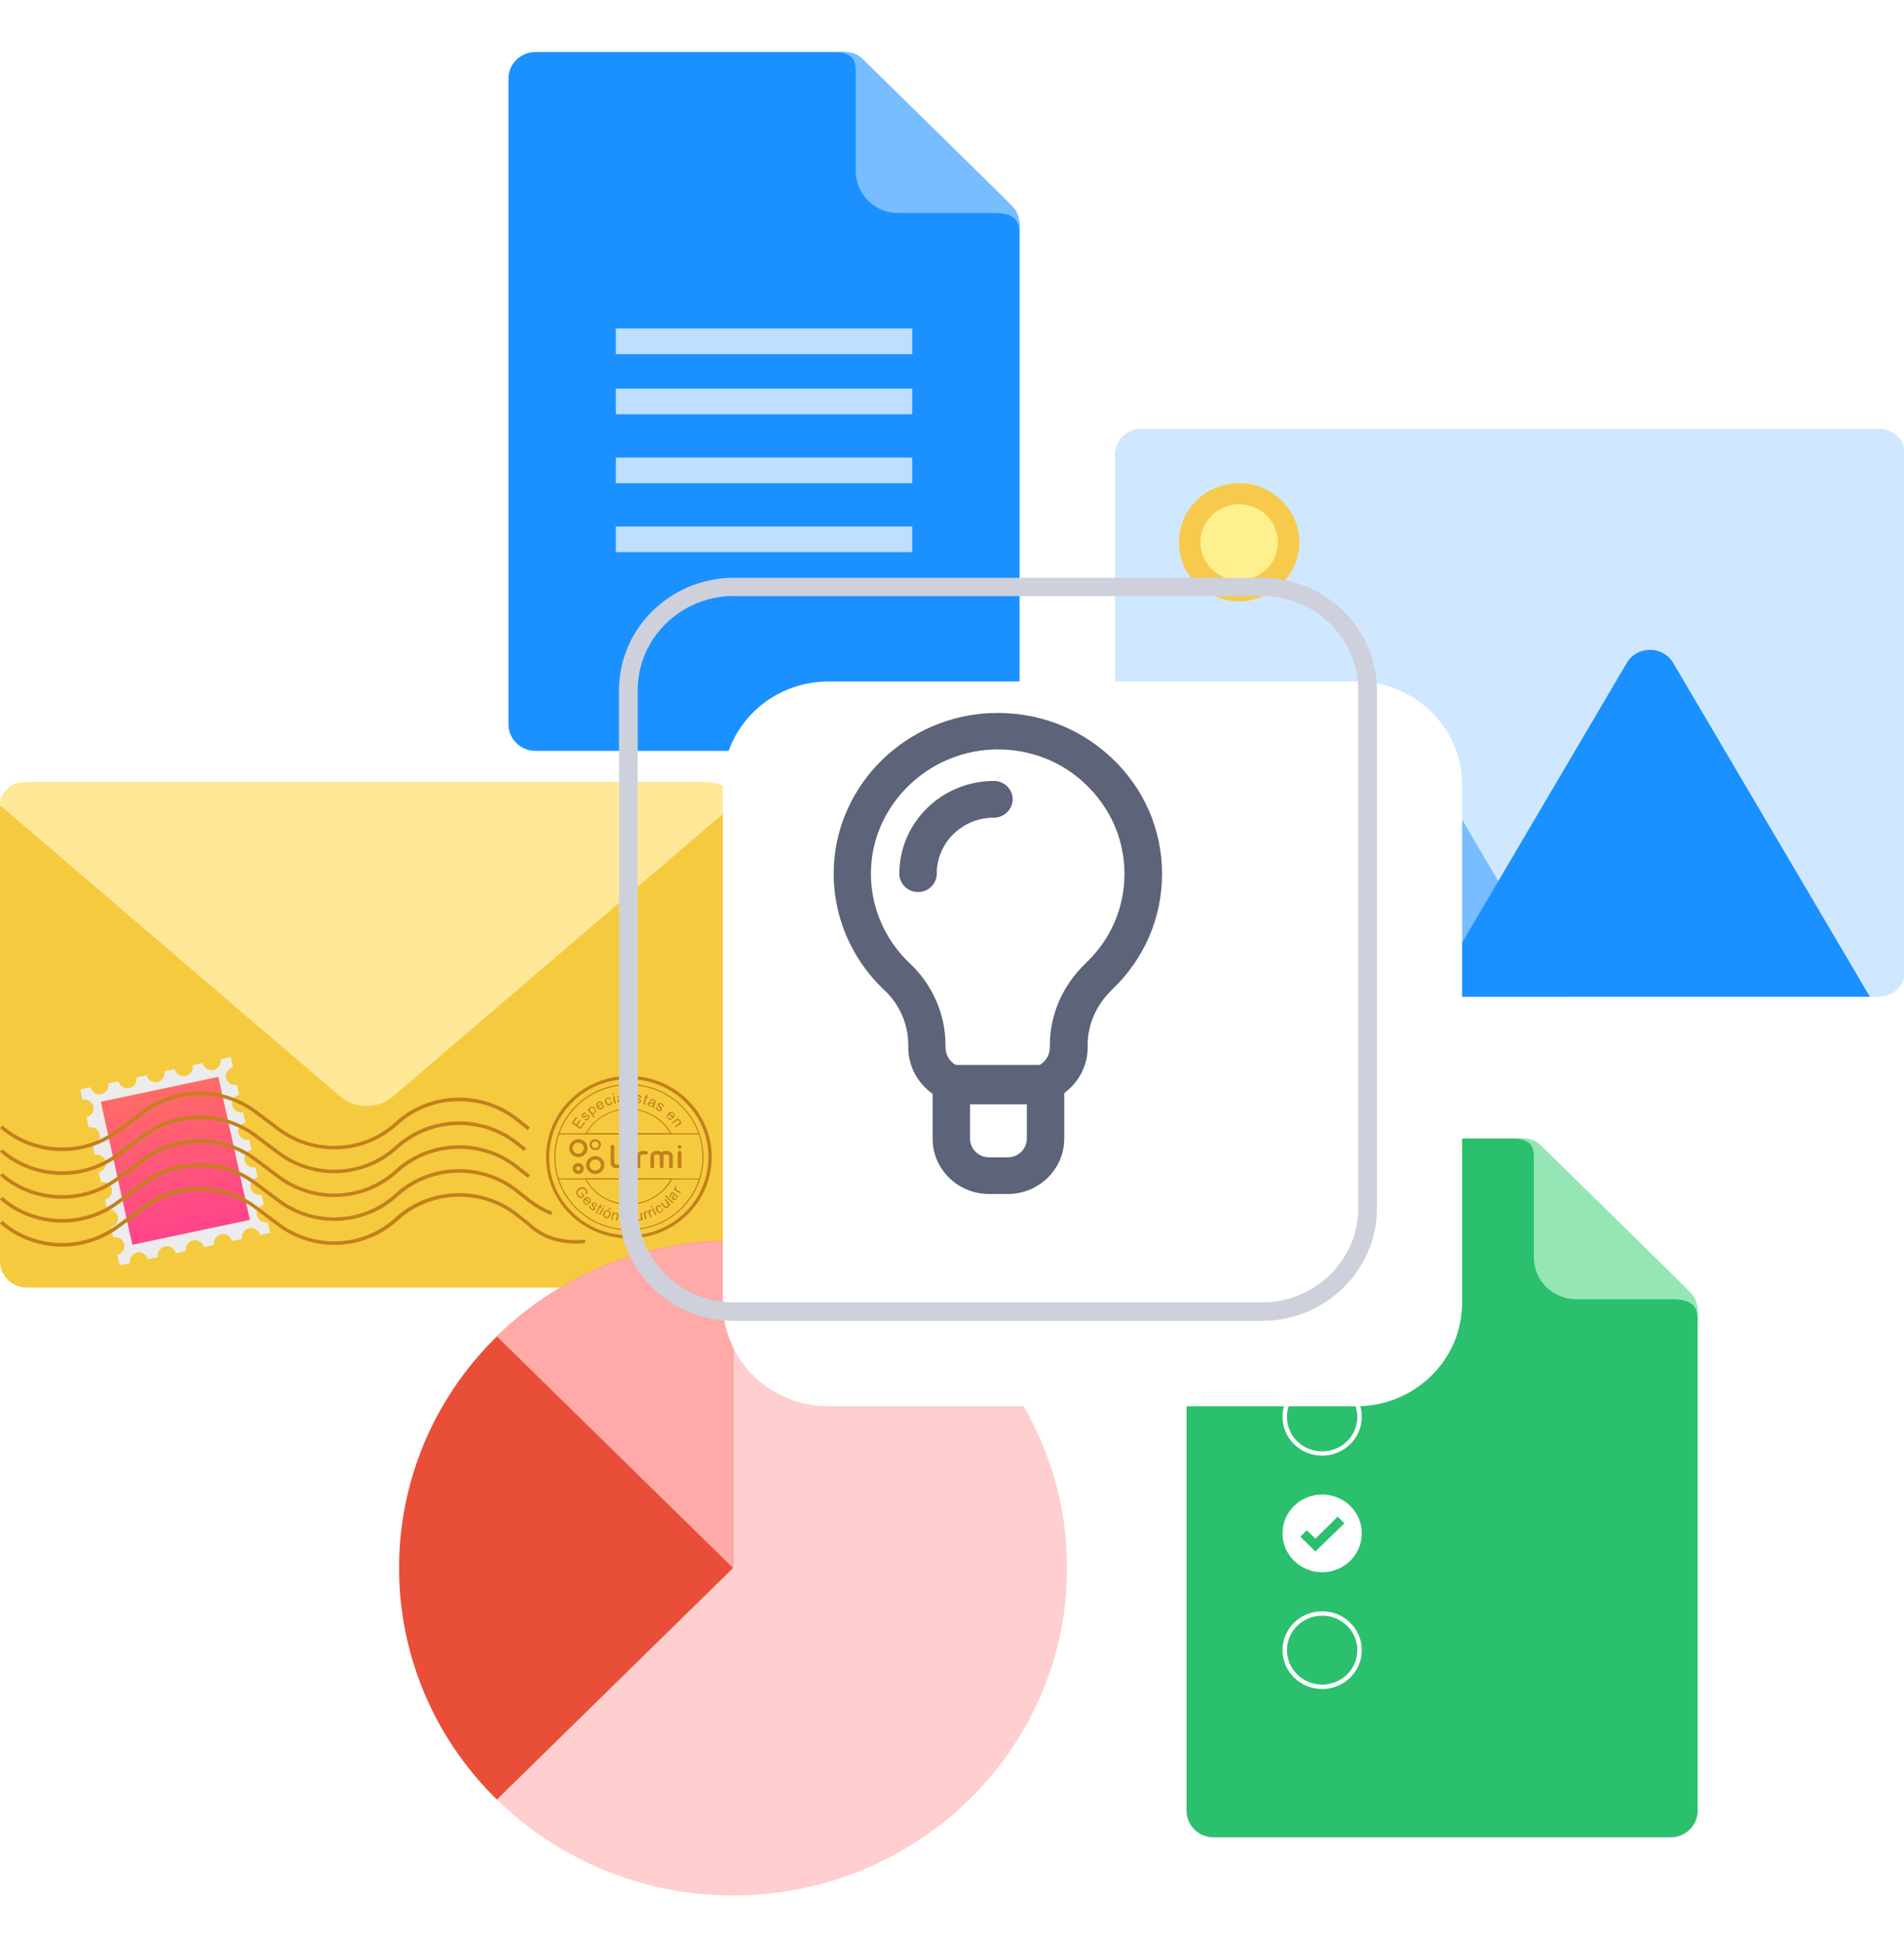 <svg width="403" height="411" viewBox="0 0 403 411" fill="none" xmlns="http://www.w3.org/2000/svg">
<g clip-path="url(#clip0)">
<rect width="403" height="411" fill="white"/>
<path d="M210.101 158.857H113.323C110.196 158.857 107.624 156.336 107.624 153.272V16.589C107.624 13.524 110.196 11.003 113.323 11.003H178.277C179.544 11.003 180.732 11.508 181.642 12.361L214.416 44.321C215.326 45.213 215.801 46.377 215.801 47.618V153.31C215.801 156.375 213.228 158.857 210.101 158.857Z" fill="#1B91FF"/>
<path d="M182.79 12.671L211.882 41.217C215.445 44.863 215.999 44.669 215.801 50.41C215.801 47.462 215.761 45.057 210.299 45.057H190.112C185.125 45.057 181.127 41.101 181.127 36.175V14.688C181.127 11.74 179.109 11.003 176.14 11.003H177.011H178.238C180.375 10.964 181.444 11.313 182.79 12.671Z" fill="#77BDFF"/>
<path d="M193.081 69.492H130.344V74.922H193.081V69.492Z" fill="#BEDFFF"/>
<path d="M193.081 82.215H130.344V87.645H193.081V82.215Z" fill="#BEDFFF"/>
<path d="M193.081 96.798H130.344V102.228H193.081V96.798Z" fill="#BEDFFF"/>
<path d="M193.081 111.382H130.344V116.812H193.081V111.382Z" fill="#BEDFFF"/>
<path d="M149.501 272.384H5.66C2.533 272.384 0 269.902 0 266.837V171.035C0 167.971 2.533 165.489 5.66 165.489H149.462C152.589 165.489 155.122 167.971 155.122 171.035V266.837C155.161 269.902 152.589 272.384 149.501 272.384Z" fill="#F6CA3E"/>
<path d="M54.386 257.141C54.148 256.132 54.821 255.124 55.85 254.891L55.375 252.758C54.346 252.99 53.317 252.331 53.08 251.323C52.842 250.314 53.515 249.306 54.544 249.073L54.069 246.94C53.04 247.172 52.011 246.513 51.773 245.505C51.536 244.496 52.209 243.488 53.238 243.255L52.763 241.122C51.734 241.355 50.705 240.695 50.467 239.687C50.23 238.678 50.903 237.67 51.932 237.437L51.457 235.304C50.428 235.537 49.398 234.877 49.161 233.869C48.923 232.86 49.596 231.852 50.625 231.619L50.15 229.486C49.121 229.719 48.092 229.059 47.855 228.051C47.617 227.042 48.29 226.034 49.319 225.801L48.844 223.629L46.667 224.095C46.905 225.103 46.232 226.111 45.203 226.344C44.174 226.577 43.144 225.918 42.907 224.909L40.73 225.375C40.967 226.383 40.294 227.391 39.265 227.624C38.236 227.857 37.207 227.198 36.97 226.189L34.793 226.654C35.03 227.663 34.357 228.671 33.328 228.904C32.299 229.137 31.27 228.477 31.032 227.469L28.855 227.934C29.093 228.943 28.42 229.951 27.391 230.184C26.362 230.417 25.332 229.757 25.095 228.749L22.918 229.214C23.155 230.223 22.483 231.231 21.453 231.464C20.424 231.697 19.395 231.037 19.158 230.029L16.981 230.494L17.456 232.666C18.485 232.434 19.514 233.093 19.752 234.101C19.989 235.11 19.316 236.118 18.287 236.351L18.762 238.484C19.791 238.252 20.82 238.911 21.058 239.919C21.295 240.928 20.622 241.936 19.593 242.169L20.068 244.302C21.097 244.07 22.126 244.729 22.364 245.737C22.601 246.746 21.928 247.754 20.899 247.987L21.374 250.12C22.403 249.887 23.433 250.547 23.67 251.555C23.908 252.564 23.235 253.572 22.206 253.805L22.68 255.938C23.71 255.705 24.739 256.365 24.976 257.373C25.214 258.382 24.541 259.39 23.512 259.623L23.987 261.756C25.016 261.523 26.045 262.183 26.282 263.191C26.52 264.2 25.847 265.208 24.818 265.441L25.332 267.69L27.509 267.225C27.272 266.217 27.945 265.208 28.974 264.975C30.003 264.743 31.032 265.402 31.27 266.41L33.447 265.945C33.209 264.937 33.882 263.928 34.911 263.695C35.941 263.463 36.97 264.122 37.207 265.131L39.384 264.665C39.147 263.657 39.819 262.648 40.849 262.415C41.878 262.183 42.907 262.842 43.144 263.851L45.321 263.385C45.084 262.377 45.757 261.368 46.786 261.136C47.815 260.903 48.844 261.562 49.082 262.571L51.259 262.105C51.021 261.097 51.694 260.088 52.723 259.856C53.752 259.623 54.782 260.282 55.019 261.291L57.196 260.825L56.681 258.576C55.652 258.808 54.623 258.149 54.386 257.141Z" fill="#ECECEC"/>
<path d="M46.213 227.818L21.337 233.091L28.014 263.343L52.89 258.07L46.213 227.818Z" fill="url(#paint0_linear)"/>
<path d="M133.114 228.322C137.627 228.322 141.822 230.029 145.029 233.171C148.195 236.274 149.976 240.424 149.937 244.845C149.897 249.267 148.195 253.378 144.989 256.52C141.822 259.623 137.587 261.368 133.075 261.33C128.562 261.33 124.367 259.623 121.161 256.481C117.994 253.378 116.213 249.228 116.252 244.807C116.292 240.385 117.994 236.274 121.2 233.132C124.406 229.99 128.602 228.322 133.114 228.322ZM133.114 227.624C123.417 227.624 115.58 235.304 115.58 244.807C115.58 254.309 123.417 261.989 133.114 261.989C142.812 261.989 150.649 254.309 150.649 244.807C150.649 235.304 142.772 227.624 133.114 227.624Z" fill="#C3801C"/>
<path d="M133.115 229.564C137.271 229.564 141.189 231.154 144.118 234.024C147.047 236.894 148.67 240.734 148.67 244.807C148.67 248.879 147.047 252.719 144.118 255.589C141.189 258.459 137.271 260.05 133.115 260.05C128.958 260.05 125.04 258.459 122.111 255.589C119.182 252.719 117.559 248.879 117.559 244.807C117.559 240.734 119.182 236.894 122.111 234.024C125.04 231.154 128.958 229.564 133.115 229.564ZM133.115 229.331C124.406 229.331 117.321 236.235 117.321 244.807C117.321 253.34 124.367 260.282 133.115 260.282C141.823 260.282 148.908 253.378 148.908 244.807C148.868 236.274 141.823 229.331 133.115 229.331Z" fill="#C3801C"/>
<path d="M148.037 239.764H118.192V239.997H148.037V239.764Z" fill="#C3801C"/>
<path d="M147.879 249.538H118.073V249.306L147.997 249.344L147.879 249.538Z" fill="#C3801C"/>
<path d="M142.297 239.997H123.812L123.892 239.842C125.712 236.545 129.235 234.528 133.035 234.528C136.835 234.528 140.358 236.584 142.179 239.881L142.297 239.997ZM124.169 239.764H141.862C140.041 236.661 136.677 234.722 132.996 234.722C129.354 234.722 125.99 236.623 124.169 239.764Z" fill="#C3801C"/>
<path d="M133.035 254.891C129.156 254.891 125.633 252.796 123.852 249.461L123.773 249.306H142.376L142.297 249.461C140.397 252.835 136.875 254.891 133.035 254.891ZM124.129 249.538C125.91 252.719 129.314 254.658 133.035 254.658C136.756 254.658 140.12 252.719 141.941 249.538H124.129Z" fill="#C3801C"/>
<path d="M122.981 252.447L123.179 252.292L123.694 253.068L123.021 253.534C122.863 253.495 122.704 253.417 122.546 253.301C122.427 253.223 122.309 253.107 122.19 252.952C122.071 252.758 121.992 252.603 121.992 252.37C121.952 252.176 121.992 251.982 122.111 251.827C122.19 251.672 122.348 251.517 122.546 251.4C122.744 251.284 122.902 251.206 123.14 251.168C123.338 251.129 123.536 251.168 123.694 251.245C123.852 251.323 124.011 251.478 124.129 251.633C124.208 251.749 124.288 251.904 124.327 252.021C124.367 252.137 124.367 252.292 124.327 252.409C124.288 252.525 124.208 252.641 124.129 252.758L123.892 252.603C123.971 252.525 124.011 252.448 124.05 252.37C124.09 252.292 124.09 252.215 124.05 252.098C124.05 252.021 123.971 251.904 123.931 251.827C123.852 251.711 123.773 251.633 123.694 251.594C123.615 251.555 123.496 251.517 123.417 251.478C123.338 251.478 123.259 251.478 123.14 251.478C122.981 251.517 122.863 251.555 122.704 251.672C122.546 251.788 122.427 251.904 122.348 252.021C122.269 252.137 122.229 252.292 122.269 252.409C122.269 252.564 122.348 252.68 122.427 252.797C122.506 252.913 122.586 252.991 122.704 253.068C122.823 253.146 122.902 253.184 122.981 253.223L123.338 252.991L122.981 252.447Z" fill="#C3801C"/>
<path d="M124.367 254.581L124.525 254.813C124.367 254.891 124.208 254.93 124.09 254.891C123.931 254.852 123.813 254.775 123.654 254.658C123.496 254.503 123.417 254.309 123.417 254.115C123.417 253.921 123.535 253.727 123.694 253.533C123.892 253.34 124.09 253.262 124.288 253.262C124.485 253.262 124.683 253.34 124.842 253.495C125 253.65 125.079 253.805 125.04 254.038C125.04 254.232 124.921 254.426 124.723 254.62L124.683 254.658L123.852 253.805C123.733 253.921 123.654 254.076 123.654 254.193C123.654 254.309 123.694 254.426 123.773 254.542C123.852 254.62 123.931 254.658 124.01 254.658C124.169 254.658 124.248 254.619 124.367 254.581ZM124.05 253.65L124.683 254.27C124.763 254.154 124.802 254.076 124.842 253.999C124.842 253.883 124.802 253.766 124.723 253.65C124.644 253.572 124.525 253.533 124.406 253.495C124.288 253.495 124.169 253.572 124.05 253.65Z" fill="#C3801C"/>
<path d="M124.802 255.046L125.04 255.162C125 255.24 124.961 255.356 125 255.434C125 255.512 125.079 255.589 125.159 255.667C125.277 255.744 125.356 255.783 125.436 255.783C125.515 255.783 125.594 255.744 125.634 255.705C125.673 255.667 125.673 255.589 125.673 255.55C125.673 255.512 125.594 255.434 125.515 255.318C125.396 255.162 125.317 255.046 125.277 254.969C125.238 254.891 125.238 254.813 125.238 254.736C125.238 254.658 125.277 254.581 125.317 254.542C125.356 254.503 125.396 254.426 125.475 254.426C125.554 254.387 125.594 254.387 125.673 254.387C125.713 254.387 125.792 254.387 125.871 254.426C125.95 254.464 126.029 254.503 126.069 254.542C126.188 254.619 126.227 254.697 126.306 254.775C126.346 254.852 126.386 254.93 126.386 255.007C126.386 255.085 126.346 255.162 126.306 255.24L126.069 255.124C126.109 255.046 126.109 254.969 126.109 254.891C126.109 254.813 126.029 254.736 125.95 254.697C125.831 254.619 125.752 254.581 125.713 254.581C125.634 254.581 125.594 254.619 125.554 254.658C125.515 254.697 125.515 254.736 125.515 254.736C125.515 254.775 125.515 254.813 125.554 254.852C125.554 254.891 125.634 254.93 125.713 255.046C125.831 255.201 125.911 255.318 125.95 255.395C125.99 255.473 125.99 255.55 125.99 255.628C125.99 255.705 125.95 255.783 125.911 255.861C125.871 255.938 125.792 255.977 125.673 256.016C125.554 256.055 125.475 256.055 125.356 256.016C125.238 255.977 125.159 255.938 125.04 255.861C124.881 255.744 124.763 255.589 124.723 255.473C124.723 255.356 124.723 255.201 124.802 255.046Z" fill="#C3801C"/>
<path d="M126.623 256.559L126.544 256.791C126.465 256.753 126.425 256.753 126.346 256.714C126.267 256.675 126.188 256.597 126.188 256.559C126.148 256.52 126.148 256.442 126.148 256.403C126.148 256.365 126.188 256.248 126.306 256.132L126.781 255.356L126.623 255.24L126.742 255.046L126.9 255.162L127.098 254.813H127.415L127.098 255.279L127.335 255.434L127.217 255.628L126.979 255.473L126.465 256.248C126.425 256.326 126.385 256.365 126.385 256.365C126.385 256.403 126.385 256.403 126.385 256.442C126.385 256.481 126.425 256.481 126.465 256.52C126.544 256.52 126.583 256.559 126.623 256.559Z" fill="#C3801C"/>
<path d="M126.821 256.946L127.573 255.55L127.81 255.666L127.058 257.063L126.821 256.946ZM127.692 255.279L127.85 255.007L128.087 255.123L127.929 255.395L127.692 255.279Z" fill="#C3801C"/>
<path d="M127.771 256.559C127.89 256.287 128.048 256.132 128.246 256.055C128.404 255.977 128.602 256.016 128.8 256.093C128.998 256.171 129.156 256.326 129.235 256.481C129.314 256.636 129.314 256.869 129.196 257.102C129.117 257.296 129.037 257.412 128.919 257.528C128.8 257.606 128.681 257.684 128.562 257.684C128.444 257.684 128.285 257.684 128.167 257.645C127.969 257.567 127.81 257.412 127.731 257.257C127.652 257.024 127.652 256.791 127.771 256.559ZM128.008 256.675C127.929 256.869 127.929 257.024 127.969 257.141C128.008 257.257 128.087 257.373 128.246 257.412C128.365 257.451 128.483 257.451 128.602 257.412C128.721 257.334 128.84 257.218 128.919 257.024C128.998 256.83 128.998 256.675 128.958 256.559C128.919 256.442 128.839 256.326 128.681 256.287C128.562 256.248 128.444 256.248 128.325 256.287C128.206 256.326 128.087 256.481 128.008 256.675ZM128.681 255.861L129.037 255.55L129.354 255.667L128.879 255.938L128.681 255.861Z" fill="#C3801C"/>
<path d="M129.354 257.994L129.71 256.442L129.948 256.481L129.908 256.714C130.067 256.559 130.265 256.52 130.463 256.559C130.542 256.598 130.66 256.636 130.7 256.675C130.779 256.714 130.819 256.791 130.858 256.83C130.898 256.908 130.898 256.947 130.898 257.024C130.898 257.063 130.898 257.179 130.858 257.296L130.621 258.227L130.344 258.149L130.581 257.218C130.621 257.102 130.621 257.024 130.621 256.985C130.621 256.947 130.581 256.869 130.542 256.83C130.502 256.791 130.423 256.753 130.383 256.753C130.265 256.714 130.146 256.753 130.067 256.791C129.948 256.83 129.908 256.985 129.829 257.179L129.631 258.033L129.354 257.994Z" fill="#C3801C"/>
<path d="M133.867 257.684L134.183 257.761C134.144 257.994 134.025 258.188 133.867 258.304C133.708 258.421 133.51 258.498 133.273 258.498C133.035 258.498 132.837 258.459 132.679 258.382C132.521 258.304 132.402 258.149 132.323 257.955C132.244 257.761 132.204 257.567 132.204 257.373C132.204 257.141 132.244 256.947 132.323 256.792C132.402 256.636 132.521 256.481 132.679 256.404C132.837 256.326 133.035 256.249 133.233 256.249C133.471 256.249 133.629 256.287 133.787 256.404C133.946 256.52 134.064 256.675 134.104 256.869L133.827 256.947C133.787 256.792 133.708 256.675 133.589 256.598C133.471 256.52 133.352 256.481 133.233 256.481C133.075 256.481 132.917 256.52 132.798 256.598C132.679 256.675 132.6 256.792 132.56 256.908C132.521 257.024 132.481 257.179 132.481 257.335C132.481 257.528 132.521 257.684 132.56 257.839C132.6 257.994 132.719 258.071 132.837 258.149C132.956 258.227 133.075 258.265 133.233 258.265C133.392 258.265 133.55 258.227 133.669 258.11C133.787 258.033 133.867 257.878 133.867 257.684Z" fill="#C3801C"/>
<path d="M135.806 258.188L135.766 257.955C135.687 258.149 135.529 258.265 135.331 258.304C135.252 258.304 135.133 258.304 135.054 258.304C134.975 258.265 134.896 258.265 134.856 258.188C134.816 258.149 134.777 258.071 134.737 257.994C134.698 257.955 134.698 257.878 134.658 257.761L134.46 256.792L134.737 256.753L134.896 257.606C134.935 257.761 134.935 257.839 134.975 257.878C135.014 257.955 135.054 257.994 135.133 258.033C135.212 258.071 135.252 258.071 135.331 258.071C135.41 258.071 135.489 258.033 135.529 257.955C135.608 257.916 135.648 257.839 135.648 257.761C135.648 257.684 135.648 257.567 135.648 257.451L135.489 256.598L135.766 256.559L136.083 258.11L135.806 258.188Z" fill="#C3801C"/>
<path d="M136.598 257.994L136.123 256.481L136.36 256.404L136.439 256.636C136.479 256.52 136.479 256.404 136.518 256.365C136.558 256.326 136.598 256.287 136.677 256.249C136.756 256.21 136.875 256.21 136.954 256.249V256.52C136.875 256.52 136.795 256.52 136.756 256.52C136.716 256.52 136.637 256.559 136.637 256.636C136.598 256.675 136.598 256.753 136.598 256.792C136.598 256.908 136.598 256.985 136.637 257.102L136.875 257.878L136.598 257.994Z" fill="#C3801C"/>
<path d="M137.706 257.606L137.073 256.132L137.31 256.055L137.389 256.287C137.389 256.171 137.429 256.055 137.468 256.016C137.508 255.977 137.548 255.938 137.627 255.9C137.706 255.861 137.825 255.861 137.904 255.861V256.132C137.825 256.132 137.745 256.132 137.706 256.171C137.666 256.21 137.627 256.249 137.587 256.287C137.548 256.326 137.548 256.404 137.548 256.443C137.548 256.559 137.587 256.637 137.627 256.753L137.943 257.529L137.706 257.606Z" fill="#C3801C"/>
<path d="M137.864 255.473L137.706 255.201L137.943 255.085L138.102 255.356L137.864 255.473ZM138.735 257.141L137.983 255.744L138.22 255.628L138.972 257.024L138.735 257.141Z" fill="#C3801C"/>
<path d="M140.041 255.744L140.279 255.628C140.358 255.783 140.358 255.938 140.318 256.093C140.279 256.248 140.16 256.365 140.041 256.442C139.843 256.559 139.685 256.598 139.487 256.559C139.289 256.52 139.131 256.365 138.973 256.171C138.894 256.016 138.814 255.899 138.814 255.744C138.775 255.589 138.814 255.473 138.894 255.356C138.973 255.24 139.052 255.162 139.171 255.085C139.329 255.007 139.448 254.969 139.606 254.969C139.764 254.969 139.883 255.046 140.002 255.162L139.804 255.356C139.725 255.279 139.646 255.24 139.566 255.24C139.487 255.24 139.408 255.24 139.329 255.279C139.21 255.356 139.131 255.434 139.131 255.589C139.131 255.705 139.171 255.861 139.289 256.055C139.408 256.248 139.527 256.326 139.646 256.365C139.764 256.404 139.883 256.404 140.002 256.326C140.081 256.287 140.16 256.21 140.16 256.093C140.121 255.977 140.121 255.861 140.041 255.744Z" fill="#C3801C"/>
<path d="M141.743 255.124L141.585 254.93C141.624 255.163 141.545 255.318 141.387 255.473C141.308 255.55 141.229 255.589 141.149 255.589C141.07 255.628 140.991 255.628 140.912 255.589C140.833 255.589 140.793 255.55 140.714 255.512C140.674 255.473 140.595 255.434 140.516 255.318L139.843 254.581L140.041 254.387L140.635 255.046C140.714 255.163 140.793 255.201 140.833 255.24C140.912 255.279 140.952 255.318 141.031 255.279C141.11 255.279 141.149 255.24 141.229 255.201C141.308 255.163 141.347 255.085 141.347 255.007C141.387 254.93 141.387 254.852 141.347 254.775C141.308 254.697 141.268 254.62 141.189 254.503L140.635 253.844L140.833 253.65L141.902 254.852L141.743 255.124Z" fill="#C3801C"/>
<path d="M142.337 254.58L140.714 253.068L140.912 252.874L142.535 254.386L142.337 254.58Z" fill="#C3801C"/>
<path d="M143.366 253.029C143.366 253.145 143.366 253.262 143.327 253.378C143.287 253.495 143.248 253.572 143.168 253.65C143.05 253.805 142.931 253.882 142.812 253.882C142.693 253.921 142.575 253.882 142.456 253.805C142.377 253.766 142.337 253.688 142.298 253.65C142.258 253.572 142.258 253.533 142.258 253.456C142.258 253.378 142.298 253.301 142.298 253.262C142.337 253.223 142.377 253.145 142.416 253.029C142.535 252.835 142.614 252.68 142.654 252.602C142.614 252.564 142.614 252.564 142.614 252.564C142.535 252.486 142.456 252.486 142.377 252.486C142.298 252.486 142.179 252.564 142.1 252.68C142.02 252.796 141.981 252.874 141.981 252.952C141.981 253.029 142.02 253.107 142.1 253.184L141.902 253.378C141.823 253.301 141.783 253.223 141.743 253.107C141.704 253.029 141.743 252.913 141.743 252.835C141.783 252.719 141.823 252.641 141.902 252.525C141.981 252.409 142.06 252.331 142.139 252.292C142.218 252.253 142.298 252.215 142.337 252.215C142.416 252.215 142.456 252.215 142.535 252.253C142.575 252.292 142.654 252.331 142.733 252.409L143.01 252.641C143.208 252.796 143.327 252.874 143.406 252.913C143.485 252.952 143.525 252.952 143.604 252.99L143.445 253.223C143.525 253.107 143.445 253.068 143.366 253.029ZM142.891 252.68C142.852 252.796 142.812 252.913 142.693 253.107C142.654 253.223 142.614 253.262 142.575 253.339C142.575 253.378 142.575 253.417 142.575 253.495C142.575 253.533 142.614 253.572 142.654 253.611C142.693 253.65 142.773 253.65 142.852 253.65C142.931 253.65 143.01 253.572 143.05 253.495C143.129 253.417 143.168 253.339 143.168 253.223C143.168 253.145 143.168 253.029 143.129 252.952C143.089 252.874 143.05 252.835 142.931 252.758L142.891 252.68Z" fill="#C3801C"/>
<path d="M143.999 252.487L142.614 251.672L142.733 251.478L142.931 251.594C142.852 251.478 142.812 251.4 142.812 251.323C142.812 251.245 142.812 251.207 142.852 251.129C142.891 251.051 142.97 250.974 143.089 250.935L143.247 251.129C143.168 251.168 143.129 251.207 143.089 251.284C143.049 251.323 143.049 251.4 143.049 251.439C143.049 251.517 143.089 251.556 143.129 251.594C143.208 251.672 143.287 251.75 143.366 251.788L144.079 252.215L143.999 252.487Z" fill="#C3801C"/>
<path d="M131.61 246.359H130.423C130.225 246.359 130.027 246.204 130.027 245.971V242.597C130.027 242.403 129.869 242.209 129.631 242.209C129.394 242.209 129.235 242.364 129.235 242.597V245.971C129.235 246.592 129.75 247.135 130.423 247.135H131.61C131.808 247.135 132.006 246.98 132.006 246.747C131.967 246.553 131.808 246.359 131.61 246.359Z" fill="#C3801C"/>
<path d="M133.273 243.488C133.075 243.488 132.877 243.643 132.877 243.876V246.785C132.877 246.979 133.035 247.173 133.273 247.173C133.51 247.173 133.669 247.018 133.669 246.785V243.876C133.669 243.643 133.471 243.488 133.273 243.488Z" fill="#C3801C"/>
<path d="M136.716 243.488H135.925C135.291 243.488 134.737 243.993 134.737 244.652V246.785C134.737 246.979 134.896 247.173 135.133 247.173C135.371 247.173 135.529 247.018 135.529 246.785V244.652C135.529 244.458 135.687 244.264 135.925 244.264H136.716C136.914 244.264 137.112 244.109 137.112 243.876C137.112 243.643 136.914 243.488 136.716 243.488Z" fill="#C3801C"/>
<path d="M141.229 243.488H140.833C140.516 243.488 140.239 243.605 140.041 243.799C139.843 243.605 139.566 243.488 139.25 243.488H138.854C138.22 243.488 137.666 243.993 137.666 244.652V246.785C137.666 246.979 137.825 247.173 138.062 247.173C138.3 247.173 138.458 247.018 138.458 246.785V244.652C138.458 244.458 138.616 244.264 138.854 244.264H139.25C139.447 244.264 139.645 244.419 139.645 244.652V246.785C139.645 246.979 139.804 247.173 140.041 247.173C140.279 247.173 140.437 247.018 140.437 246.785V244.652C140.437 244.458 140.595 244.264 140.833 244.264H141.229C141.427 244.264 141.624 244.419 141.624 244.652V246.785C141.624 246.979 141.783 247.173 142.02 247.173C142.258 247.173 142.416 247.018 142.416 246.785V244.652C142.416 243.993 141.902 243.488 141.229 243.488Z" fill="#C3801C"/>
<path d="M133.273 243.022C133.491 243.022 133.669 242.849 133.669 242.634C133.669 242.42 133.491 242.247 133.273 242.247C133.054 242.247 132.877 242.42 132.877 242.634C132.877 242.849 133.054 243.022 133.273 243.022Z" fill="#C3801C"/>
<path d="M143.841 243.488C143.643 243.488 143.445 243.643 143.445 243.876V246.785C143.445 246.979 143.604 247.173 143.841 247.173C144.079 247.173 144.237 247.018 144.237 246.785V243.876C144.237 243.643 144.079 243.488 143.841 243.488Z" fill="#C3801C"/>
<path d="M143.901 243.034C144.117 243 144.264 242.801 144.229 242.59C144.194 242.378 143.991 242.234 143.775 242.269C143.559 242.303 143.413 242.502 143.447 242.713C143.482 242.925 143.686 243.069 143.901 243.034Z" fill="#C3801C"/>
<path d="M122.427 241.006C121.359 241.006 120.488 241.859 120.488 242.906C120.488 243.954 121.359 244.807 122.427 244.807C123.496 244.807 124.367 243.954 124.367 242.906C124.367 241.859 123.496 241.006 122.427 241.006ZM122.388 244.07C121.715 244.07 121.2 243.566 121.2 242.906C121.2 242.247 121.715 241.743 122.388 241.743C123.061 241.743 123.575 242.247 123.575 242.906C123.575 243.566 123.061 244.07 122.388 244.07Z" fill="#C3801C"/>
<path d="M125.99 244.574C124.921 244.574 124.05 245.427 124.05 246.475C124.05 247.522 124.921 248.375 125.99 248.375C127.058 248.375 127.929 247.522 127.929 246.475C127.929 245.427 127.058 244.574 125.99 244.574ZM125.99 247.638C125.317 247.638 124.802 247.134 124.802 246.475C124.802 245.815 125.317 245.311 125.99 245.311C126.662 245.311 127.177 245.815 127.177 246.475C127.177 247.095 126.662 247.638 125.99 247.638Z" fill="#C3801C"/>
<path d="M125.99 241.006C125.317 241.006 124.802 241.51 124.802 242.169C124.802 242.829 125.317 243.333 125.99 243.333C126.663 243.333 127.177 242.829 127.177 242.169C127.177 241.549 126.663 241.006 125.99 241.006ZM125.99 242.906C125.554 242.906 125.238 242.557 125.238 242.169C125.238 241.781 125.594 241.432 125.99 241.432C126.425 241.432 126.742 241.781 126.742 242.169C126.742 242.596 126.425 242.906 125.99 242.906Z" fill="#C3801C"/>
<path d="M122.388 246.048C121.715 246.048 121.2 246.552 121.2 247.211C121.2 247.871 121.715 248.375 122.388 248.375C123.061 248.375 123.575 247.871 123.575 247.211C123.575 246.552 123.061 246.048 122.388 246.048ZM122.388 247.638C122.15 247.638 121.952 247.444 121.952 247.211C121.952 246.979 122.15 246.785 122.388 246.785C122.625 246.785 122.823 246.979 122.823 247.211C122.823 247.444 122.625 247.638 122.388 247.638Z" fill="#C3801C"/>
<path d="M122.863 238.872L121.002 237.631L121.913 236.312L122.15 236.467L121.398 237.553L121.952 237.941L122.665 236.933L122.902 237.088L122.19 238.096L122.823 238.523L123.615 237.398L123.852 237.553L122.863 238.872Z" fill="#C3801C"/>
<path d="M123.694 236.894L123.852 236.661C123.931 236.739 124.05 236.739 124.129 236.739C124.208 236.739 124.327 236.661 124.406 236.584C124.485 236.506 124.525 236.39 124.565 236.312C124.565 236.235 124.565 236.157 124.485 236.118C124.446 236.079 124.367 236.079 124.327 236.079C124.287 236.079 124.208 236.118 124.05 236.235C123.892 236.351 123.733 236.429 123.654 236.429C123.575 236.467 123.496 236.467 123.417 236.467C123.337 236.467 123.258 236.429 123.219 236.351C123.179 236.312 123.14 236.235 123.1 236.196C123.06 236.118 123.06 236.079 123.1 236.002C123.1 235.963 123.14 235.886 123.179 235.808C123.219 235.73 123.258 235.692 123.337 235.614C123.417 235.536 123.535 235.459 123.615 235.42C123.694 235.381 123.812 235.343 123.852 235.381C123.931 235.381 124.01 235.42 124.09 235.498L123.931 235.73C123.852 235.692 123.773 235.653 123.733 235.692C123.654 235.692 123.575 235.73 123.496 235.808C123.417 235.886 123.377 235.963 123.337 236.041C123.337 236.118 123.337 236.157 123.377 236.196C123.417 236.235 123.417 236.235 123.456 236.235C123.496 236.235 123.535 236.235 123.575 236.196C123.615 236.196 123.694 236.157 123.812 236.079C123.971 235.963 124.129 235.924 124.208 235.886C124.287 235.847 124.367 235.847 124.446 235.847C124.525 235.847 124.604 235.886 124.644 235.963C124.723 236.041 124.762 236.118 124.762 236.196C124.802 236.273 124.762 236.39 124.723 236.506C124.683 236.622 124.604 236.7 124.525 236.778C124.367 236.933 124.248 237.01 124.09 237.049C124.01 237.01 123.852 236.972 123.694 236.894Z" fill="#C3801C"/>
<path d="M125.713 236.468L124.327 234.722L124.525 234.567L124.644 234.722C124.644 234.606 124.644 234.528 124.683 234.451C124.723 234.373 124.763 234.296 124.842 234.257C124.96 234.179 125.079 234.141 125.198 234.102C125.317 234.102 125.435 234.141 125.594 234.179C125.752 234.218 125.831 234.335 125.91 234.451C126.029 234.567 126.069 234.722 126.108 234.839C126.148 234.994 126.148 235.11 126.108 235.227C126.069 235.343 125.99 235.459 125.871 235.537C125.792 235.576 125.713 235.614 125.633 235.653C125.554 235.653 125.475 235.653 125.396 235.653L125.871 236.274L125.713 236.468ZM125.04 235.188C125.158 235.343 125.317 235.459 125.435 235.459C125.554 235.498 125.673 235.459 125.792 235.382C125.871 235.304 125.95 235.188 125.95 235.071C125.95 234.955 125.91 234.8 125.752 234.606C125.633 234.451 125.515 234.335 125.356 234.335C125.238 234.296 125.119 234.335 125 234.412C124.921 234.49 124.842 234.606 124.842 234.722C124.842 234.878 124.881 235.033 125.04 235.188Z" fill="#C3801C"/>
<path d="M127.533 233.908L127.81 233.791C127.85 233.946 127.85 234.101 127.771 234.257C127.692 234.412 127.612 234.489 127.414 234.606C127.217 234.722 127.019 234.761 126.821 234.683C126.623 234.606 126.464 234.489 126.346 234.257C126.227 234.024 126.187 233.791 126.227 233.597C126.267 233.403 126.385 233.248 126.583 233.132C126.781 233.015 126.979 233.015 127.177 233.054C127.375 233.093 127.533 233.248 127.652 233.481C127.652 233.481 127.652 233.52 127.692 233.558L126.623 234.14C126.702 234.295 126.821 234.373 126.939 234.412C127.058 234.451 127.177 234.451 127.296 234.373C127.375 234.334 127.454 234.257 127.494 234.179C127.573 234.14 127.573 234.024 127.533 233.908ZM126.544 233.946L127.335 233.52C127.256 233.403 127.177 233.326 127.098 233.287C126.979 233.248 126.86 233.248 126.702 233.326C126.583 233.403 126.504 233.481 126.464 233.597C126.464 233.714 126.464 233.83 126.544 233.946Z" fill="#C3801C"/>
<path d="M129.275 233.132L129.552 233.054C129.592 233.248 129.552 233.403 129.473 233.52C129.394 233.675 129.275 233.752 129.117 233.83C128.919 233.908 128.721 233.908 128.523 233.791C128.365 233.714 128.206 233.52 128.127 233.287C128.048 233.132 128.048 232.977 128.048 232.822C128.048 232.666 128.127 232.55 128.206 232.473C128.285 232.356 128.404 232.279 128.523 232.24C128.681 232.162 128.839 232.162 128.998 232.201C129.117 232.24 129.235 232.356 129.314 232.473L129.077 232.589C128.998 232.511 128.958 232.434 128.879 232.395C128.8 232.356 128.721 232.356 128.642 232.395C128.523 232.434 128.404 232.511 128.365 232.666C128.325 232.822 128.325 232.938 128.404 233.132C128.483 233.326 128.562 233.481 128.681 233.52C128.8 233.597 128.919 233.597 129.037 233.559C129.156 233.52 129.196 233.442 129.275 233.365C129.275 233.403 129.314 233.287 129.275 233.132Z" fill="#C3801C"/>
<path d="M129.631 231.697L129.552 231.386L129.829 231.309L129.908 231.619L129.631 231.697ZM130.106 233.52L129.71 231.968L129.987 231.891L130.383 233.442L130.106 233.52Z" fill="#C3801C"/>
<path d="M131.927 233.015C131.848 233.132 131.729 233.171 131.65 233.248C131.571 233.287 131.452 233.326 131.333 233.326C131.135 233.365 131.016 233.326 130.898 233.248C130.779 233.171 130.739 233.054 130.7 232.938C130.7 232.86 130.7 232.783 130.739 232.705C130.779 232.628 130.818 232.589 130.858 232.55C130.898 232.511 130.977 232.472 131.056 232.434C131.096 232.395 131.175 232.395 131.293 232.356C131.531 232.317 131.689 232.24 131.768 232.201C131.768 232.162 131.768 232.123 131.768 232.123C131.768 232.007 131.729 231.929 131.65 231.891C131.571 231.852 131.452 231.813 131.333 231.852C131.214 231.852 131.096 231.891 131.056 231.968C131.016 232.007 130.977 232.123 130.937 232.24H130.66C130.66 232.123 130.7 232.046 130.739 231.968C130.779 231.891 130.858 231.813 130.977 231.774C131.096 231.736 131.214 231.697 131.333 231.658C131.491 231.658 131.571 231.658 131.689 231.658C131.768 231.697 131.848 231.697 131.887 231.774C131.927 231.813 131.966 231.891 132.006 231.929C132.006 231.968 132.046 232.046 132.046 232.162L132.085 232.511C132.125 232.744 132.125 232.938 132.164 232.977C132.204 233.054 132.204 233.093 132.243 233.171L131.966 233.209C131.966 233.171 131.966 233.093 131.927 233.015ZM131.848 232.434C131.768 232.472 131.61 232.55 131.412 232.589C131.293 232.628 131.214 232.628 131.175 232.666C131.135 232.705 131.096 232.744 131.096 232.783C131.056 232.822 131.056 232.86 131.056 232.899C131.056 232.977 131.096 233.015 131.175 233.054C131.254 233.093 131.333 233.093 131.412 233.093C131.531 233.093 131.61 233.054 131.689 232.977C131.768 232.938 131.808 232.86 131.848 232.783C131.887 232.705 131.887 232.628 131.848 232.511V232.434Z" fill="#C3801C"/>
<path d="M132.758 233.171L132.719 230.96H132.996L133.035 233.171H132.758Z" fill="#C3801C"/>
<path d="M133.629 233.171L133.748 231.58H134.025L133.906 233.171H133.629ZM133.748 231.27V230.96H134.025V231.27H133.748Z" fill="#C3801C"/>
<path d="M134.421 232.744H134.698C134.698 232.86 134.737 232.938 134.777 233.015C134.856 233.093 134.935 233.132 135.054 233.132C135.173 233.171 135.291 233.132 135.331 233.093C135.41 233.054 135.45 233.015 135.45 232.938C135.45 232.86 135.45 232.822 135.41 232.783C135.371 232.744 135.291 232.705 135.133 232.628C134.935 232.55 134.816 232.472 134.737 232.434C134.658 232.395 134.619 232.317 134.579 232.24C134.539 232.162 134.539 232.085 134.539 232.007C134.539 231.929 134.579 231.891 134.619 231.813C134.658 231.774 134.698 231.736 134.777 231.697C134.816 231.658 134.896 231.658 134.975 231.658C135.054 231.658 135.133 231.658 135.212 231.658C135.331 231.697 135.45 231.697 135.529 231.774C135.608 231.813 135.687 231.891 135.727 231.968C135.766 232.046 135.766 232.123 135.766 232.24H135.489C135.489 232.162 135.45 232.085 135.41 232.046C135.371 232.007 135.291 231.968 135.173 231.929C135.054 231.891 134.935 231.929 134.896 231.929C134.816 231.968 134.816 232.007 134.777 232.046C134.777 232.085 134.777 232.123 134.777 232.162C134.777 232.201 134.816 232.24 134.856 232.24C134.896 232.24 134.975 232.279 135.094 232.356C135.291 232.434 135.41 232.511 135.489 232.55C135.569 232.589 135.608 232.666 135.648 232.705C135.687 232.783 135.687 232.86 135.687 232.938C135.687 233.015 135.648 233.093 135.569 233.171C135.489 233.248 135.41 233.287 135.291 233.326C135.173 233.365 135.054 233.365 134.935 233.326C134.737 233.287 134.579 233.209 134.46 233.132C134.341 233.054 134.421 232.938 134.421 232.744Z" fill="#C3801C"/>
<path d="M136.756 233.481L136.716 233.714C136.637 233.714 136.558 233.714 136.518 233.675C136.439 233.636 136.36 233.597 136.32 233.558C136.281 233.52 136.241 233.481 136.241 233.403C136.241 233.364 136.241 233.248 136.281 233.093L136.558 232.201L136.36 232.162L136.439 231.968L136.637 232.007L136.756 231.619L137.072 231.542L136.914 232.084L137.191 232.162L137.112 232.356L136.835 232.278L136.558 233.209C136.518 233.287 136.518 233.326 136.518 233.364C136.518 233.403 136.518 233.403 136.558 233.442C136.558 233.442 136.597 233.481 136.637 233.481C136.677 233.481 136.716 233.481 136.756 233.481Z" fill="#C3801C"/>
<path d="M138.141 234.063C138.023 234.101 137.904 234.101 137.785 234.101C137.666 234.101 137.587 234.063 137.468 234.024C137.31 233.946 137.191 233.869 137.152 233.752C137.112 233.636 137.112 233.52 137.152 233.403C137.191 233.326 137.231 233.287 137.27 233.209C137.31 233.132 137.389 233.132 137.468 233.132C137.548 233.132 137.627 233.132 137.706 233.132C137.745 233.132 137.825 233.171 137.943 233.209C138.141 233.287 138.339 233.326 138.418 233.326C138.418 233.287 138.458 233.287 138.458 233.248C138.498 233.132 138.498 233.054 138.498 233.015C138.458 232.938 138.379 232.86 138.26 232.822C138.141 232.783 138.062 232.744 137.983 232.783C137.904 232.783 137.825 232.86 137.745 232.938L137.508 232.783C137.587 232.705 137.666 232.628 137.745 232.589C137.825 232.55 137.904 232.511 138.023 232.55C138.141 232.55 138.26 232.589 138.379 232.628C138.498 232.666 138.616 232.744 138.656 232.822C138.735 232.899 138.775 232.938 138.775 233.015C138.775 233.093 138.775 233.132 138.775 233.209C138.775 233.248 138.735 233.326 138.695 233.442L138.537 233.791C138.418 234.024 138.379 234.179 138.379 234.257C138.379 234.334 138.339 234.373 138.379 234.451L138.102 234.334C138.102 234.218 138.102 234.14 138.141 234.063ZM138.339 233.52C138.22 233.52 138.062 233.481 137.864 233.442C137.745 233.403 137.666 233.403 137.627 233.403C137.587 233.403 137.548 233.403 137.508 233.442C137.468 233.481 137.429 233.52 137.429 233.558C137.389 233.636 137.389 233.675 137.429 233.752C137.468 233.83 137.508 233.869 137.627 233.908C137.706 233.946 137.825 233.946 137.904 233.946C137.983 233.946 138.062 233.908 138.141 233.83C138.181 233.791 138.26 233.714 138.3 233.597L138.339 233.52Z" fill="#C3801C"/>
<path d="M138.933 234.14L139.17 234.257C139.131 234.373 139.131 234.451 139.131 234.528C139.17 234.606 139.21 234.683 139.329 234.761C139.447 234.838 139.527 234.838 139.606 234.838C139.685 234.838 139.725 234.8 139.764 234.722C139.804 234.683 139.804 234.606 139.764 234.567C139.764 234.528 139.685 234.451 139.566 234.334C139.408 234.179 139.329 234.063 139.289 233.985C139.25 233.907 139.21 233.83 139.21 233.752C139.21 233.675 139.25 233.597 139.289 233.52C139.329 233.442 139.368 233.403 139.447 233.364C139.527 233.326 139.566 233.326 139.645 233.326C139.685 233.326 139.764 233.326 139.843 233.364C139.922 233.403 140.002 233.403 140.081 233.442C140.2 233.52 140.279 233.597 140.358 233.675C140.437 233.752 140.437 233.83 140.477 233.907C140.477 233.985 140.477 234.063 140.437 234.179L140.2 234.063C140.239 233.985 140.239 233.907 140.2 233.83C140.16 233.752 140.12 233.714 140.041 233.636C139.922 233.558 139.843 233.558 139.764 233.558C139.685 233.558 139.645 233.597 139.606 233.636C139.606 233.675 139.566 233.714 139.566 233.752C139.566 233.791 139.606 233.83 139.606 233.869C139.606 233.907 139.685 233.946 139.764 234.063C139.922 234.218 140.002 234.334 140.041 234.373C140.081 234.451 140.12 234.528 140.12 234.606C140.12 234.683 140.12 234.761 140.041 234.838C140.002 234.916 139.922 234.955 139.843 235.032C139.764 235.071 139.645 235.071 139.527 235.071C139.408 235.071 139.289 235.032 139.21 234.955C139.012 234.838 138.933 234.722 138.854 234.606C138.854 234.45 138.854 234.295 138.933 234.14Z" fill="#C3801C"/>
<path d="M142.099 236.584L142.258 236.817C142.099 236.894 141.941 236.933 141.822 236.894C141.664 236.855 141.545 236.778 141.387 236.661C141.229 236.506 141.149 236.312 141.149 236.118C141.149 235.924 141.268 235.731 141.426 235.537C141.624 235.343 141.822 235.265 142.02 235.226C142.218 235.226 142.416 235.304 142.574 235.459C142.733 235.614 142.812 235.769 142.772 236.002C142.772 236.196 142.654 236.39 142.456 236.584L142.416 236.623L141.545 235.769C141.426 235.886 141.347 236.041 141.347 236.157C141.347 236.274 141.387 236.39 141.466 236.506C141.545 236.584 141.624 236.623 141.704 236.623C141.901 236.661 142.02 236.623 142.099 236.584ZM141.783 235.614L142.416 236.235C142.495 236.118 142.574 236.041 142.574 235.963C142.574 235.847 142.535 235.731 142.456 235.614C142.376 235.537 142.258 235.498 142.139 235.459C142.02 235.498 141.901 235.537 141.783 235.614Z" fill="#C3801C"/>
<path d="M142.218 237.476L143.564 236.545L143.722 236.739L143.524 236.855C143.722 236.855 143.92 236.933 144.039 237.127C144.079 237.204 144.118 237.282 144.158 237.359C144.197 237.437 144.158 237.515 144.158 237.592C144.118 237.67 144.079 237.709 144.039 237.786C143.999 237.825 143.92 237.864 143.841 237.941L143.01 238.523L142.852 238.29L143.643 237.709C143.722 237.631 143.802 237.592 143.841 237.553C143.881 237.515 143.881 237.437 143.881 237.398C143.881 237.321 143.841 237.282 143.802 237.204C143.722 237.127 143.643 237.049 143.524 237.01C143.406 236.972 143.287 237.049 143.089 237.166L142.377 237.67L142.218 237.476Z" fill="#C3801C"/>
<path d="M13.141 258.653C8.431 258.653 3.721 257.024 0 253.766L0.515 253.223C7.204 259.041 17.297 259.468 24.501 254.231L30.439 249.887C37.484 244.729 47.3 244.806 54.306 250.042L59.175 253.688C66.577 259.235 76.868 258.769 83.676 252.525C90.801 246.009 101.884 245.582 109.523 251.555L112.175 253.65C113.64 254.774 115.223 255.705 116.925 256.365L116.648 257.063C114.867 256.365 113.205 255.395 111.7 254.231L109.048 252.137C101.726 246.397 91.078 246.823 84.231 253.068C77.145 259.545 66.419 260.049 58.7 254.27L53.831 250.624C47.142 245.582 37.722 245.543 30.914 250.469L24.976 254.813C21.453 257.412 17.297 258.653 13.141 258.653Z" fill="#C3801C"/>
<path d="M13.141 253.611C8.431 253.611 3.721 251.982 0 248.724L0.515 248.181C7.204 253.999 17.297 254.426 24.501 249.189L30.439 244.845C37.484 239.687 47.3 239.764 54.306 245L59.175 248.646C66.577 254.193 76.868 253.727 83.676 247.483C90.801 240.967 101.884 240.54 109.523 246.513L112.175 248.608L111.7 249.189L109.048 247.095C101.726 241.355 91.078 241.781 84.231 248.026C77.145 254.503 66.419 255.007 58.7 249.228L53.831 245.582C47.142 240.54 37.722 240.501 30.914 245.427L24.976 249.771C21.453 252.37 17.297 253.611 13.141 253.611Z" fill="#C3801C"/>
<path d="M13.141 248.569C8.431 248.569 3.721 246.94 0 243.682L0.515 243.139C7.204 248.957 17.297 249.383 24.501 244.147L30.439 239.803C37.484 234.645 47.3 234.722 54.306 239.958L59.175 243.604C66.577 249.151 76.868 248.685 83.676 242.441C90.801 235.924 101.884 235.498 109.523 241.471L111.384 242.945L110.909 243.527L109.048 242.053C101.726 236.312 91.078 236.739 84.231 242.984C77.145 249.461 66.419 249.965 58.7 244.186L53.831 240.54C47.142 235.498 37.722 235.459 30.914 240.385L24.976 244.729C21.453 247.328 17.297 248.569 13.141 248.569Z" fill="#C3801C"/>
<path d="M13.141 243.527C8.431 243.527 3.721 241.898 0 238.64L0.515 238.096C7.204 243.914 17.297 244.341 24.501 239.105L30.439 234.761C37.484 229.602 47.3 229.68 54.306 234.916L59.175 238.562C66.577 244.108 76.868 243.643 83.676 237.398C90.801 230.882 101.884 230.456 109.523 236.429L112.175 238.523L111.7 239.105L109.048 237.01C101.726 231.27 91.078 231.697 84.231 237.941C77.145 244.419 66.419 244.923 58.7 239.144L53.831 235.498C47.142 230.456 37.722 230.417 30.914 235.343L24.976 239.687C21.453 242.285 17.297 243.527 13.141 243.527Z" fill="#C3801C"/>
<path d="M13.141 263.734C8.431 263.734 3.721 262.105 0 258.847L0.515 258.304C7.204 264.122 17.297 264.549 24.501 259.313L30.439 254.969C37.484 249.81 47.3 249.888 54.306 255.124L59.175 258.77C66.577 264.316 76.868 263.851 83.676 257.606C90.801 251.09 101.884 250.663 109.523 256.636L112.175 258.731C115.025 261.446 118.746 262.648 123.417 262.299C123.615 262.299 123.773 262.261 123.852 262.261V262.997C123.773 262.997 123.654 262.997 123.496 263.036C118.627 263.385 114.669 262.144 111.7 259.274L109.088 257.218C101.765 251.478 91.118 251.905 84.27 258.149C77.185 264.626 66.458 265.131 58.74 259.352L53.871 255.706C47.142 250.663 37.722 250.625 30.953 255.55L25.016 259.895C21.453 262.454 17.297 263.734 13.141 263.734Z" fill="#C3801C"/>
<path d="M155.161 170.337C155.161 167.661 152.945 165.489 150.214 165.489H4.948C2.217 165.489 0 167.661 0 170.337L71.921 231.891C75.166 234.684 80.035 234.684 83.281 231.891L155.161 170.337Z" fill="#FFE999"/>
<path d="M155.161 401C194.204 401 225.855 369.986 225.855 331.728C225.855 293.47 194.204 262.455 155.161 262.455C116.119 262.455 84.468 293.47 84.468 331.728C84.468 369.986 116.119 401 155.161 401Z" fill="#FFCECE"/>
<path d="M155.162 262.455C137.073 262.455 118.984 269.204 105.17 282.74C77.581 309.774 77.581 353.641 105.17 380.714L155.162 331.727V262.455Z" fill="#E94E39"/>
<path d="M105.169 282.74C118.984 269.204 137.073 262.455 155.162 262.455V331.727L105.169 282.74Z" fill="#FFA9A9"/>
<path d="M397.681 210.869C400.768 210.869 403.262 208.425 403.262 205.4V96.178C403.262 93.152 400.768 90.709 397.681 90.709H241.569C238.482 90.709 235.988 93.152 235.988 96.178V205.439C235.988 208.464 238.482 210.908 241.569 210.908H397.681V210.869Z" fill="#D0E8FF"/>
<path d="M288.949 155.25L256.175 210.869H331.539L298.765 155.25C296.588 151.565 291.126 151.565 288.949 155.25Z" fill="#78BDFF"/>
<path d="M344.324 140.24L302.723 210.87H395.78L354.14 140.24C351.963 136.555 346.501 136.555 344.324 140.24Z" fill="#1B91FF"/>
<path d="M262.271 127.207C269.31 127.207 275.016 121.616 275.016 114.718C275.016 107.82 269.31 102.229 262.271 102.229C255.231 102.229 249.525 107.82 249.525 114.718C249.525 121.616 255.231 127.207 262.271 127.207Z" fill="#F7CA4D"/>
<path d="M262.271 122.747C266.796 122.747 270.464 119.152 270.464 114.718C270.464 110.284 266.796 106.689 262.271 106.689C257.745 106.689 254.077 110.284 254.077 114.718C254.077 119.152 257.745 122.747 262.271 122.747Z" fill="#FFF08E"/>
<path d="M353.626 388.704H256.848C253.721 388.704 251.148 386.183 251.148 383.119V246.436C251.148 243.371 253.721 240.85 256.848 240.85H321.802C323.068 240.85 324.256 241.355 325.166 242.208L357.94 274.168C358.851 275.06 359.326 276.223 359.326 277.465V383.119C359.326 386.183 356.753 388.704 353.626 388.704Z" fill="#2BC06E"/>
<path d="M326.314 242.48L355.407 271.026C358.97 274.672 359.524 274.478 359.326 280.219C359.326 277.271 359.286 274.866 353.824 274.866H333.637C328.65 274.866 324.652 270.91 324.652 265.984V244.496C324.652 241.549 322.633 240.812 319.665 240.812H320.535H321.762C323.9 240.812 324.969 241.161 326.314 242.48Z" fill="#96E6B5"/>
<path d="M279.845 332.619C275.214 332.619 271.454 328.935 271.454 324.397C271.454 319.859 275.214 316.174 279.845 316.174C284.476 316.174 288.236 319.859 288.236 324.397C288.236 328.935 284.476 332.619 279.845 332.619Z" fill="white"/>
<path d="M279.845 357.326C275.214 357.326 271.454 353.641 271.454 349.103C271.454 344.565 275.214 340.881 279.845 340.881C284.476 340.881 288.236 344.565 288.236 349.103C288.236 353.641 284.476 357.326 279.845 357.326ZM279.845 341.811C275.728 341.811 272.404 345.07 272.404 349.103C272.404 353.137 275.728 356.395 279.845 356.395C283.962 356.395 287.286 353.137 287.286 349.103C287.286 345.07 283.962 341.811 279.845 341.811Z" fill="white"/>
<path d="M279.845 307.951C275.214 307.951 271.454 304.266 271.454 299.728C271.454 295.19 275.214 291.506 279.845 291.506C284.476 291.506 288.236 295.19 288.236 299.728C288.236 304.266 284.476 307.951 279.845 307.951ZM279.845 292.475C275.728 292.475 272.404 295.733 272.404 299.767C272.404 303.801 275.728 307.059 279.845 307.059C283.962 307.059 287.286 303.801 287.286 299.767C287.286 295.733 283.962 292.475 279.845 292.475Z" fill="white"/>
<path d="M278.42 328.236L275.214 325.095L276.599 323.737L278.42 325.521L283.13 320.867L284.555 322.263L278.42 328.236Z" fill="#2BC06E"/>
<g filter="url(#filter0_d)">
<path d="M267.139 277.504H155.32C142.97 277.504 132.995 267.691 132.995 255.628V146.057C132.995 133.955 143.01 124.181 155.32 124.181H267.139C279.488 124.181 289.463 133.994 289.463 146.057V255.628C289.463 267.691 279.449 277.504 267.139 277.504Z" fill="white"/>
</g>
<path d="M267.139 279.443H155.32C141.901 279.443 131.016 268.738 131.016 255.628V146.056C131.016 132.908 141.941 122.242 155.32 122.242H267.139C280.557 122.242 291.442 132.947 291.442 146.056V255.628C291.442 268.776 280.518 279.443 267.139 279.443ZM155.32 126.082C144.078 126.082 134.975 135.041 134.975 146.018V255.589C134.975 266.604 144.118 275.525 155.32 275.525H267.139C278.38 275.525 287.484 266.566 287.484 255.589V146.056C287.484 135.041 278.341 126.12 267.139 126.12H155.32V126.082Z" fill="#CED1DC"/>
<path d="M217.899 233.636H204.52C197.751 233.636 192.25 228.245 192.25 221.612V221.108C192.25 216.725 190.429 212.498 187.223 209.511C179.94 202.685 176.021 193.105 176.496 183.214C176.892 174.797 180.533 166.807 186.669 160.796C192.843 154.784 200.958 151.254 209.547 150.866C219.165 150.44 228.269 153.775 235.196 160.253C242.123 166.73 245.962 175.496 245.962 184.882C245.962 194.152 242.202 202.84 235.434 209.317C232.069 212.536 230.209 216.725 230.209 221.108V221.612C230.209 228.245 224.667 233.636 217.899 233.636ZM211.209 158.546C210.774 158.546 210.339 158.546 209.903 158.585C196.247 159.205 185.006 170.182 184.373 183.563C183.977 191.204 187.025 198.612 192.645 203.887C197.395 208.348 200.126 214.631 200.126 221.108V221.612C200.126 223.978 202.106 225.879 204.48 225.879H217.859C220.274 225.879 222.213 223.94 222.213 221.612V221.108C222.213 214.592 224.944 208.425 229.853 203.732C235.117 198.729 238.006 192.019 238.006 184.882C238.006 177.629 235.038 170.88 229.694 165.838C224.707 161.106 218.176 158.546 211.209 158.546Z" fill="#5D6378"/>
<path d="M213.307 252.603H209.349C202.739 252.603 197.395 247.367 197.395 240.889V225.297H225.261V240.889C225.261 247.328 219.917 252.603 213.307 252.603ZM205.312 233.055V240.889C205.312 243.062 207.132 244.846 209.349 244.846H213.307C215.524 244.846 217.345 243.062 217.345 240.889V233.055H205.312Z" fill="#5D6378"/>
<path d="M194.308 188.722C192.131 188.722 190.35 186.976 190.35 184.843C190.35 174.022 199.335 165.217 210.378 165.217C212.555 165.217 214.336 166.963 214.336 169.096C214.336 171.229 212.555 172.975 210.378 172.975C203.689 172.975 198.266 178.288 198.266 184.843C198.266 186.976 196.524 188.722 194.308 188.722Z" fill="#5D6378"/>
</g>
<defs>
<filter id="filter0_d" x="132.995" y="124.181" width="196.468" height="193.322" filterUnits="userSpaceOnUse" color-interpolation-filters="sRGB">
<feFlood flood-opacity="0" result="BackgroundImageFix"/>
<feColorMatrix in="SourceAlpha" type="matrix" values="0 0 0 0 0 0 0 0 0 0 0 0 0 0 0 0 0 0 127 0"/>
<feOffset dx="20" dy="20"/>
<feGaussianBlur stdDeviation="10"/>
<feColorMatrix type="matrix" values="0 0 0 0 0.18 0 0 0 0 0.212 0 0 0 0 0.29 0 0 0 0.2 0"/>
<feBlend mode="normal" in2="BackgroundImageFix" result="effect1_dropShadow"/>
<feBlend mode="normal" in="SourceGraphic" in2="effect1_dropShadow" result="shape"/>
</filter>
<linearGradient id="paint0_linear" x1="33.775" y1="230.454" x2="40.198" y2="260.76" gradientUnits="userSpaceOnUse">
<stop stop-color="#FF6B65"/>
<stop offset="1" stop-color="#FF448B"/>
</linearGradient>
<clipPath id="clip0">
<rect width="403" height="411" fill="white"/>
</clipPath>
</defs>
</svg>
